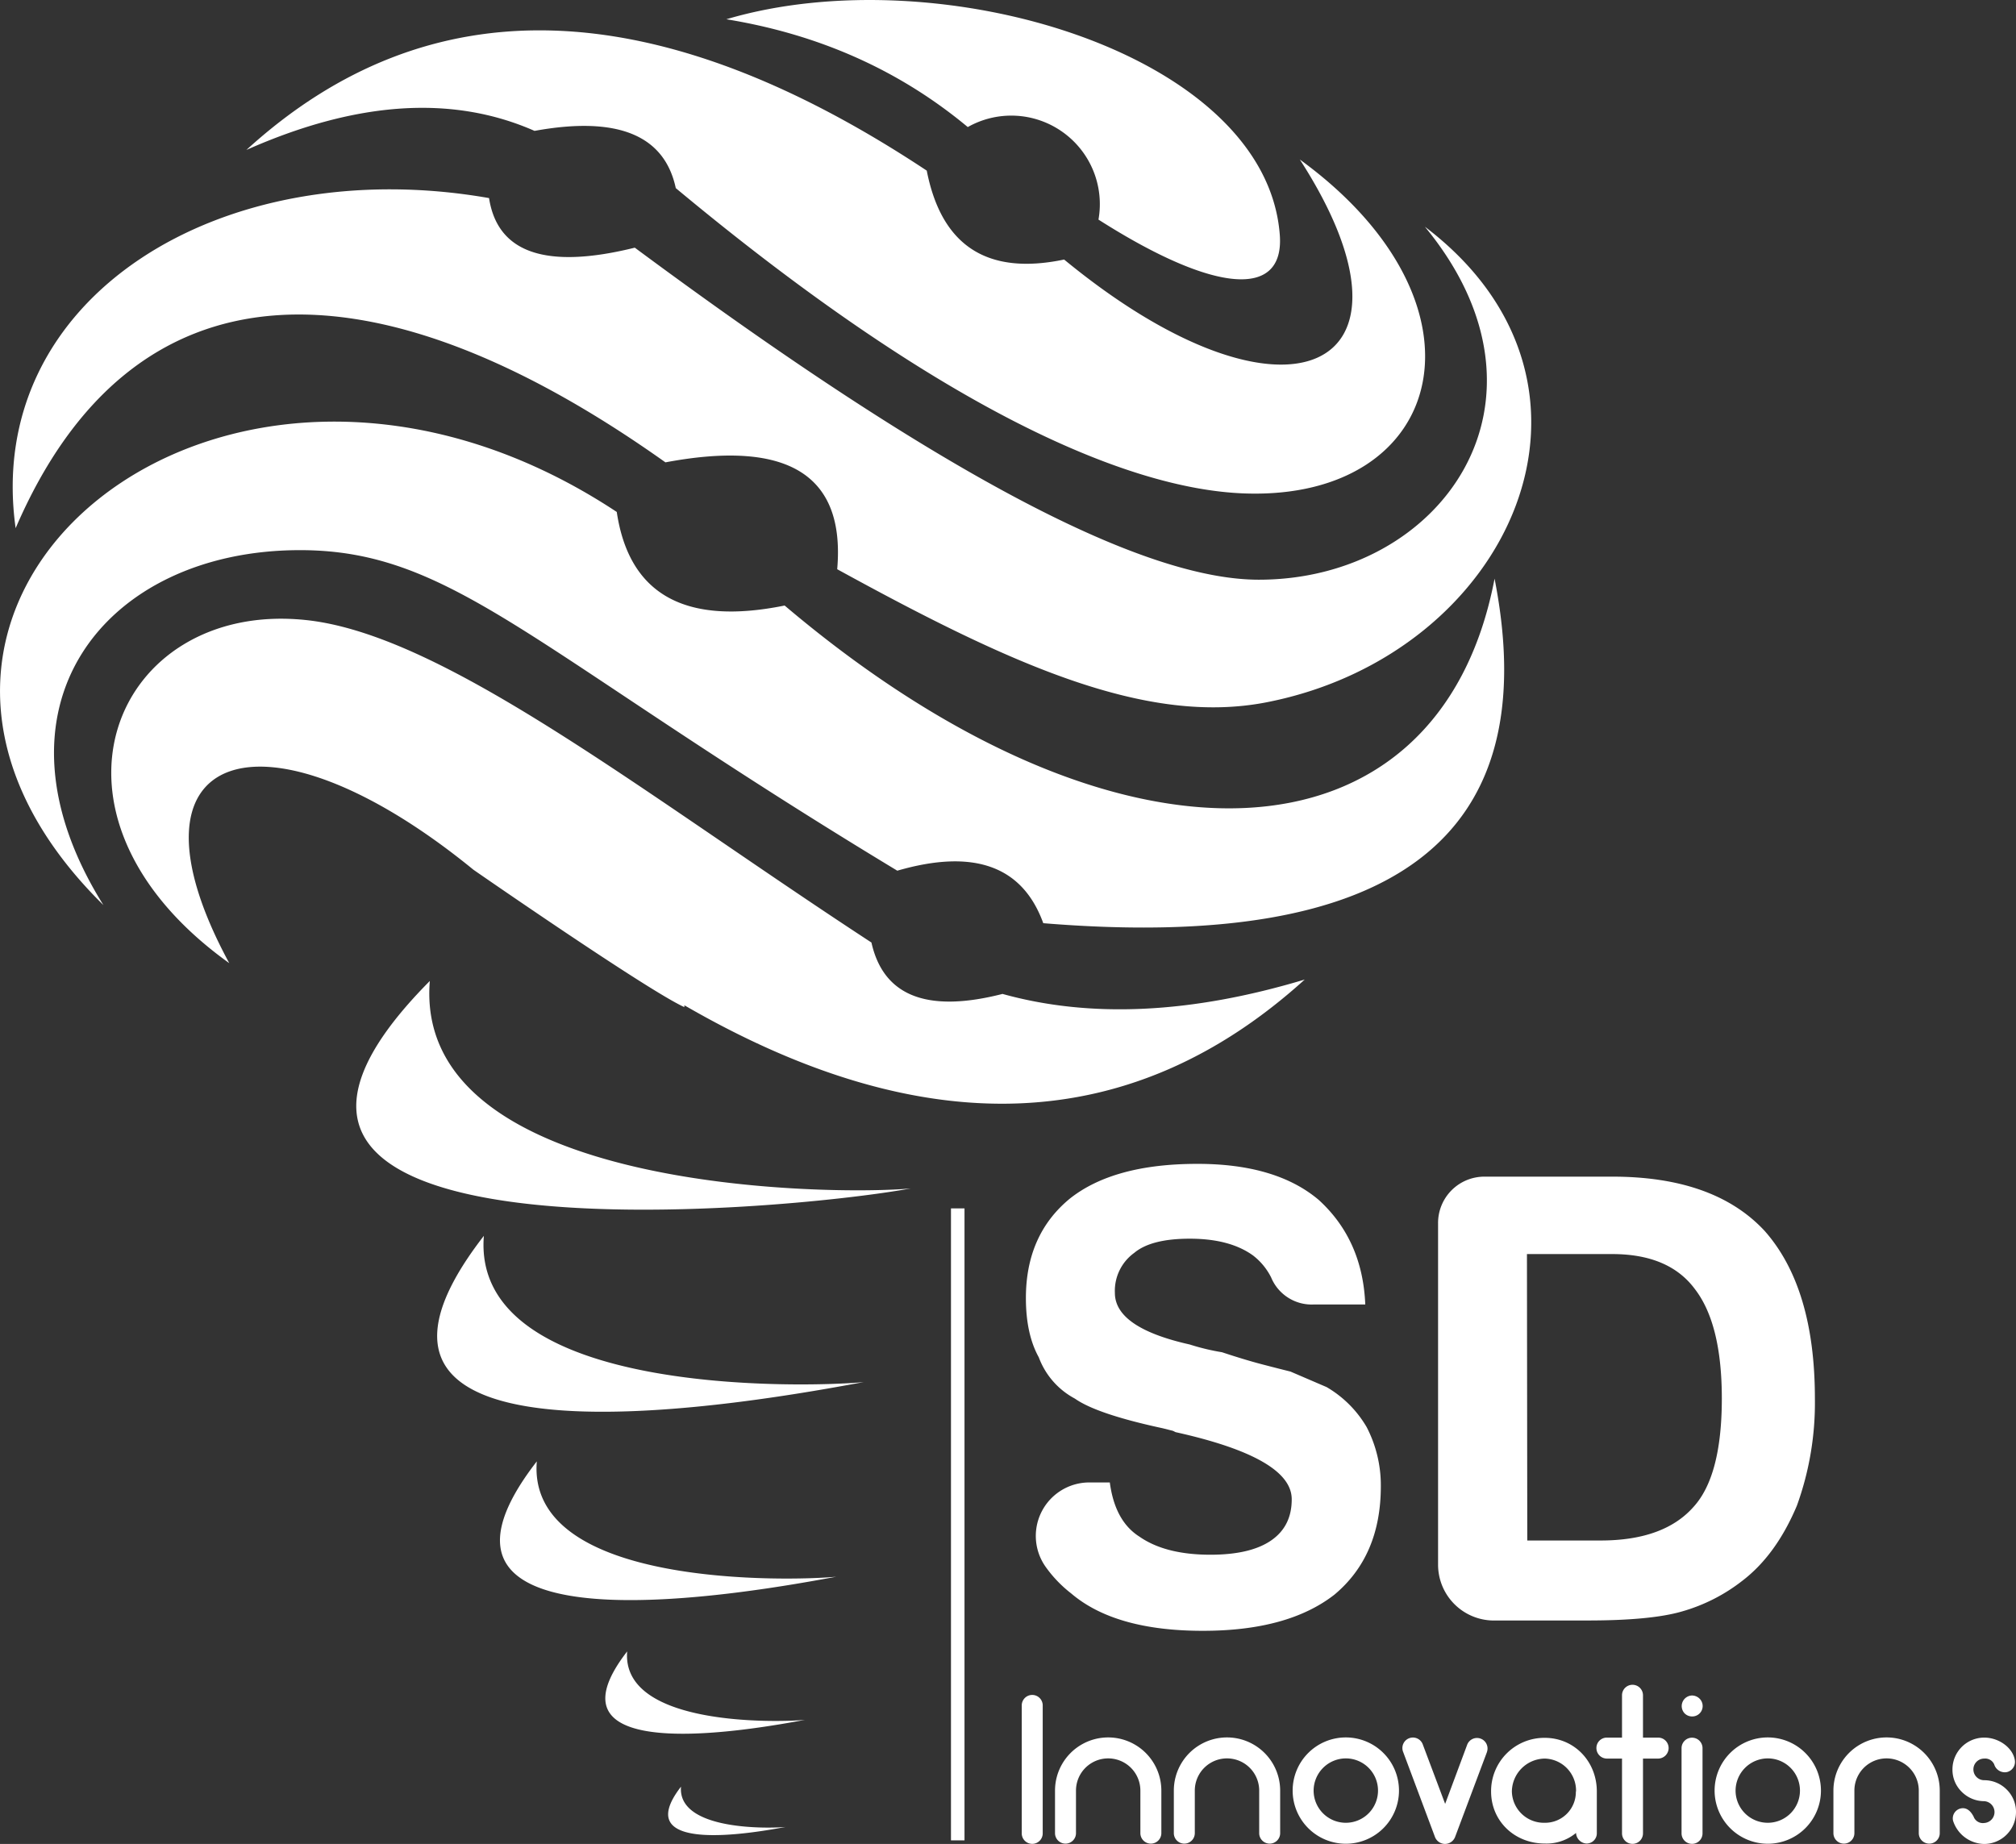 <?xml version="1.0" encoding="UTF-8"?> <svg xmlns="http://www.w3.org/2000/svg" viewBox="0 0 544.14 497.77"><rect x="0" y="0" width="544.14" height="497.77" fill="#333333" stroke="none"/><defs><style>.cls-1,.cls-2{fill:#fff;}.cls-1{fill-rule:evenodd;}</style></defs><g id="Layer_2" data-name="Layer 2"><g id="Layer_1-2" data-name="Layer 1"><path class="cls-1" d="M245.84,320.81c-34.05,6.27-207.61,22.41-129.83-56-4.66,57.28,109.62,57.93,129.83,56Zm-12.72,52.28c-15.35,1.46-106.06,4-102.52-39.48-53,68.37,76.66,44.24,102.52,39.48Zm-7.39,52.54c-12.1,1.15-83.64,3.17-80.84-31.14-41.8,53.92,60.45,34.89,80.84,31.14Zm-8.45,38.64c-7.19.68-49.64,1.88-48-18.48-24.8,32,35.88,20.71,48,18.48Zm-5.23,28.91c-4.23.4-29.22,1.11-28.24-10.88-14.6,18.84,21.12,12.19,28.24,10.88ZM286.77,35.61a23.88,23.88,0,0,1,9.72,23.67c31.37,20,50.24,21.41,48.94,4.12-3.72-49.19-92.06-75.18-149.38-58.2q37.55,6.12,65.16,29.1A23.88,23.88,0,0,1,286.77,35.61Zm-142.49-.28q33.5-6.09,38.12,15.45c70.4,58.63,121.08,81.27,153.5,82.42,54.55,1.92,68.56-51.11,14.94-90.14,37.1,57.51-3.68,76.31-63.62,27q-31.11,6.51-37.08-24Q140.22-26.77,66.5,40.48,111.05,20.7,144.28,35.33Zm126.22,233q-30.45,7.75-35.29-13.9c-62-40.52-115.49-83.2-152.72-87.06C31,162,5.69,219.75,61.88,260,30.53,202.13,71,188.41,127.81,234.8c0,0,46.87,32.51,56.91,37.07l0-.5q97.47,56.42,167.44-6.95Q306.21,278.25,270.5,268.28ZM211.78,163.46q-40.32,8.19-45.31-25.26C60.25,68-54,163.69,27.91,244.32c-33.42-53.46.34-95.81,53.05-95.81,41.53,0,62.45,26.86,161.23,86.53q31-9,39.4,14.17,142.35,11.71,121.81-93C388.36,235.1,302.1,240,211.78,163.46Zm-32.17-38.65q49.66-9.33,46.36,28.85c46.58,25.55,83.27,42.34,116,35.9,66.1-13,98.79-85.79,42.62-128.36,38.77,47,4.49,95.29-44.81,95.29-30.56,0-83.8-26.88-168.44-89.63Q135.44,75.74,132,53.47C59.76,40.82-4.46,80.31,4.22,142.58,35.72,69.49,100.3,68.47,179.61,124.81Z"></path><path class="cls-2" d="M294.05,400.18h5.5q1.38,10.45,8,14.63,7,4.88,19.16,4.88,10.78,0,16.37-3.84t5.57-11.14q0-11.15-31.35-18.11l-.7-.35-2.78-.7q-17.76-3.82-23.69-8a20.84,20.84,0,0,1-9.75-11.15q-3.48-6.27-3.48-16,0-17.06,11.84-26.82,11.83-9.41,34.48-9.4,21.24,0,32.74,9.75,11.83,10.8,12.54,28.21H354.58a11.84,11.84,0,0,1-11.49-7.31,17.2,17.2,0,0,0-4.88-5.92q-6.27-4.53-17.07-4.53-10.44,0-15,3.83a12.63,12.63,0,0,0-5.22,10.8q0,9.4,20.2,13.93a60.58,60.58,0,0,0,8.71,2.09q6.27,2.08,11,3.31c3.14.82,5.63,1.45,7.49,1.91l9.75,4.19a30,30,0,0,1,10.8,10.79,34.08,34.08,0,0,1,3.83,16q0,18.79-12.54,29.25-12.52,9.76-35.52,9.75-23.7,0-35.53-10.1a33.85,33.85,0,0,1-7-7.34A14.44,14.44,0,0,1,294.05,400.18Z"></path><path class="cls-2" d="M403.23,437.45a15.08,15.08,0,0,1-15.08-15.08v-92.2a12.5,12.5,0,0,1,12.54-12.54h34.49q27.51,0,41.1,14.63,13.58,15.33,13.58,45.28A81.43,81.43,0,0,1,485,406.45q-5.58,13.24-14.63,20.2A47.53,47.53,0,0,1,454,435q-8.36,2.44-25.42,2.44Zm9-21.6H432q17.07,0,25.08-9.05,7.65-8.35,7.66-29.26,0-20.19-7.31-29.61-7-9.4-22.29-9.4h-23Z"></path><path class="cls-2" d="M275.78,494.91V460.37a2.83,2.83,0,0,1,5.66,0v34.54a2.83,2.83,0,1,1-5.66,0Z"></path><path class="cls-2" d="M313.46,483.36v11.49a2.83,2.83,0,1,1-5.66,0V483.36a8.69,8.69,0,0,0-17.38,0v11.49a2.83,2.83,0,1,1-5.66,0V483.36a14.35,14.35,0,1,1,28.7,0Z"></path><path class="cls-2" d="M345.53,483.36v11.49a2.83,2.83,0,1,1-5.66,0V483.36a8.69,8.69,0,1,0-17.38,0v11.49a2.83,2.83,0,1,1-5.66,0V483.36a14.35,14.35,0,1,1,28.7,0Z"></path><path class="cls-2" d="M348.9,483.36a14.35,14.35,0,1,1,14.35,14.35A14.36,14.36,0,0,1,348.9,483.36Zm5.66,0a8.69,8.69,0,1,0,8.69-8.69A8.73,8.73,0,0,0,354.56,483.36Z"></path><path class="cls-2" d="M401.33,473l-8.58,22.87a2.93,2.93,0,0,1-2.68,1.89H390a2.92,2.92,0,0,1-2.69-1.89L378.75,473a2.84,2.84,0,1,1,5.31-2l6,15.95L396,471a2.84,2.84,0,0,1,5.32,2Z"></path><path class="cls-2" d="M431,483.59v11.2a2.76,2.76,0,0,1-2.86,2.86,3,3,0,0,1-2.75-2.86,12.45,12.45,0,0,1-8.46,2.86c-8.06,0-14.47-6-14.47-14.06a14.38,14.38,0,0,1,14.47-14.47C424.94,469.12,431,475.52,431,483.59Zm-5.61,0a8.65,8.65,0,0,0-8.46-8.87,9,9,0,0,0-8.86,8.87,8.64,8.64,0,0,0,8.86,8.46A8.3,8.3,0,0,0,425.34,483.59Z"></path><path class="cls-2" d="M450.38,471.87a2.86,2.86,0,0,1-2.86,2.85h-4.06v20.19a2.83,2.83,0,1,1-5.66,0V474.72h-4.11a2.84,2.84,0,0,1-2.8-2.85,2.8,2.8,0,0,1,2.8-2.81h4.11V457.63a2.83,2.83,0,0,1,5.66,0v11.43h4.06A2.82,2.82,0,0,1,450.38,471.87Z"></path><path class="cls-2" d="M454.73,462.55a2.86,2.86,0,0,1,2-4.86,2.94,2.94,0,0,1,2,.85,2.81,2.81,0,0,1-2,4.81A2.85,2.85,0,0,1,454.73,462.55Zm-.86,32.36v-23a2.83,2.83,0,0,1,5.66,0v23a2.83,2.83,0,1,1-5.66,0Z"></path><path class="cls-2" d="M462.79,483.36a14.35,14.35,0,1,1,14.35,14.35A14.36,14.36,0,0,1,462.79,483.36Zm5.66,0a8.69,8.69,0,1,0,8.69-8.69A8.73,8.73,0,0,0,468.45,483.36Z"></path><path class="cls-2" d="M523.56,483.36v11.49a2.83,2.83,0,1,1-5.66,0V483.36a8.69,8.69,0,1,0-17.38,0v11.49a2.83,2.83,0,1,1-5.66,0V483.36a14.35,14.35,0,1,1,28.7,0Z"></path><path class="cls-2" d="M544.14,489.13a8.62,8.62,0,0,1-8.58,8.64,9,9,0,0,1-8.4-6.24,2.75,2.75,0,0,1,2.17-3.37c1.55-.28,2.63.8,3.37,2.23a2.65,2.65,0,0,0,2.86,1.72,2.95,2.95,0,0,0,0-5.89,8.59,8.59,0,0,1-6.06-2.52,8.31,8.31,0,0,1-2.51-6.06,8.57,8.57,0,0,1,8.57-8.58c4,0,7.66,2.75,8.24,5.95a2.83,2.83,0,0,1-2.18,3.37,3,3,0,0,1-3.37-2.11,2.66,2.66,0,0,0-2.69-1.55,2.92,2.92,0,0,0,0,5.84,8.56,8.56,0,0,1,6.06,2.51A8.44,8.44,0,0,1,544.14,489.13Z"></path><rect class="cls-2" x="256.68" y="326.2" width="3.65" height="170.6"></rect></g></g></svg> 